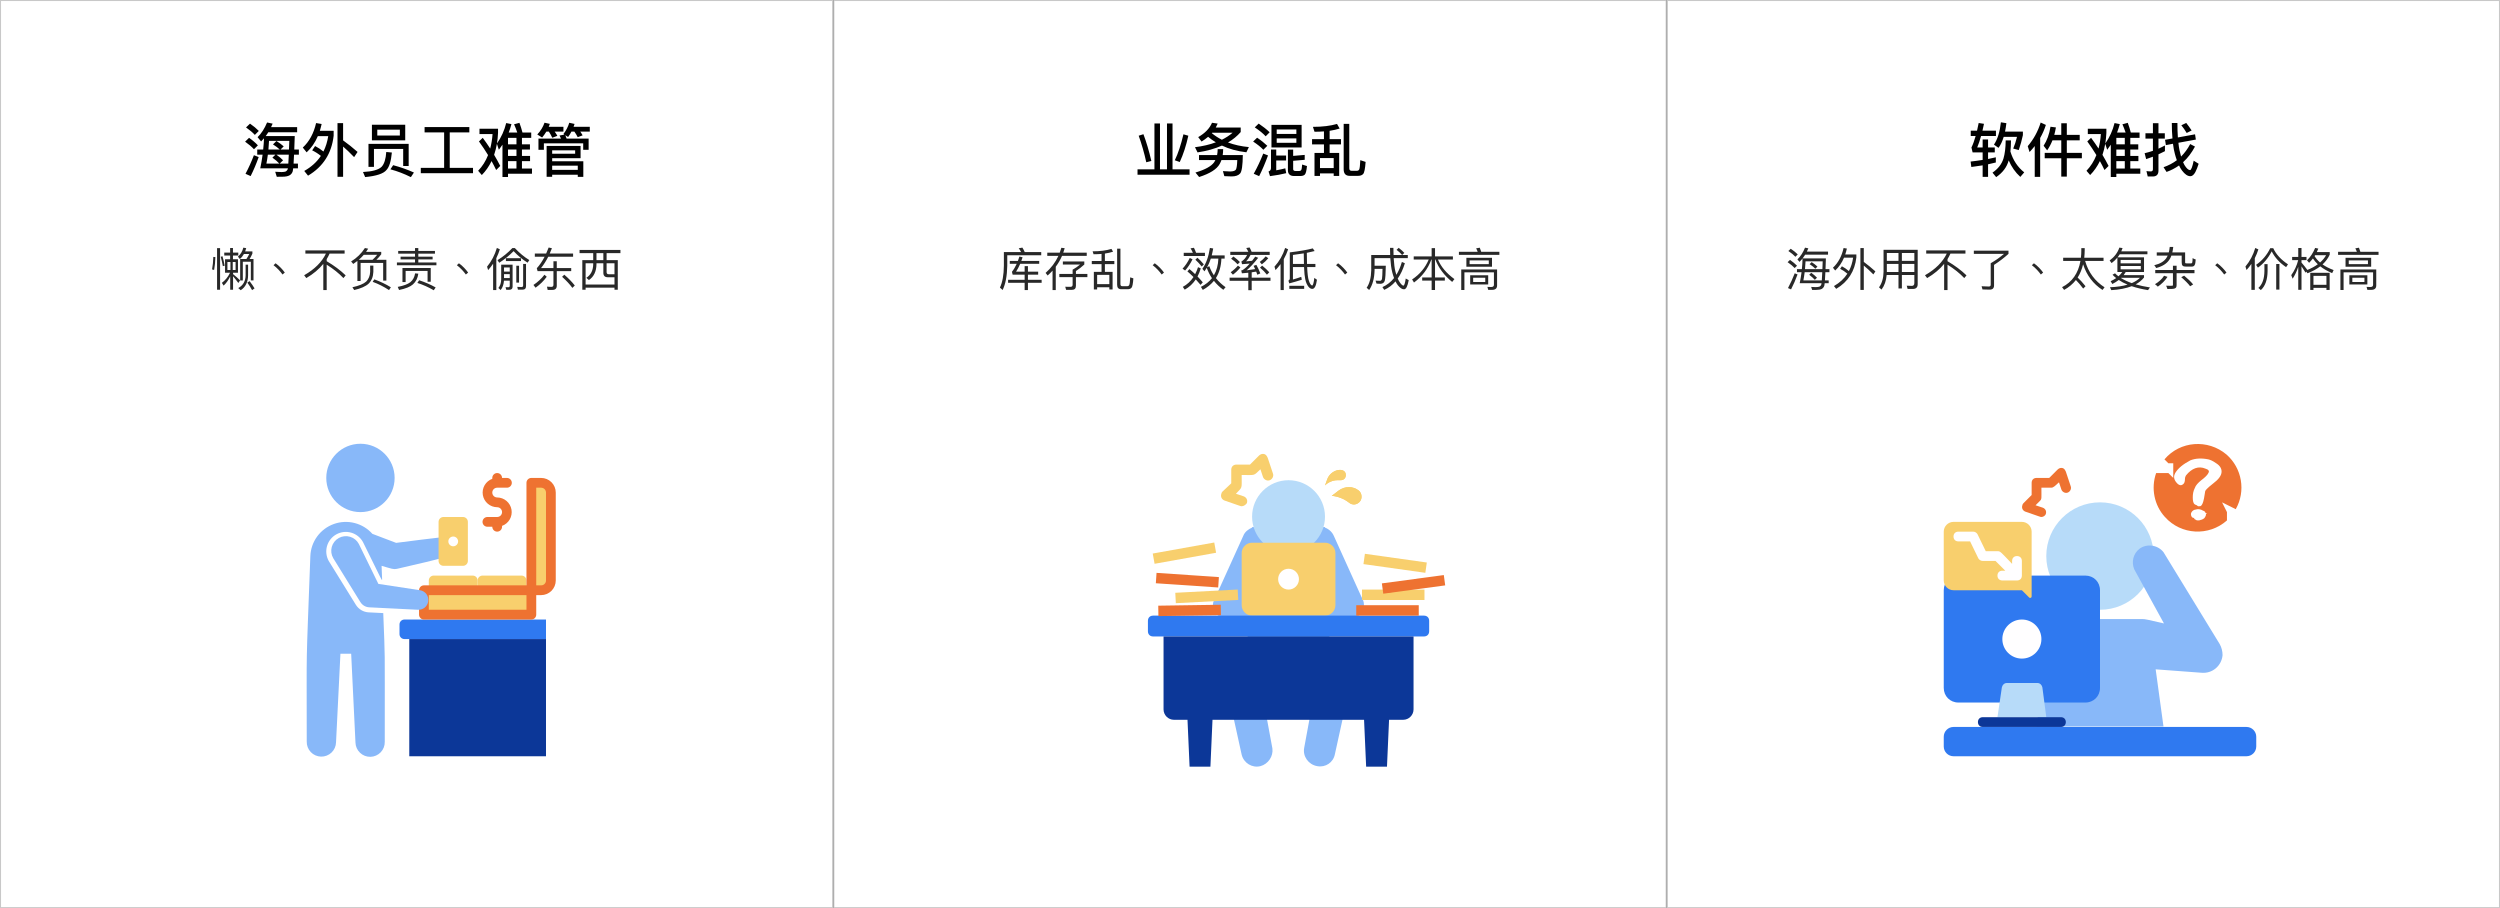 <svg width="1200" height="436" viewBox="0 0 1200 436" fill="none" xmlns="http://www.w3.org/2000/svg">
<rect x="0" y="0" width="1200" height="436" fill="#333333" stroke="none"/>
<rect x="0.25" y="0.25" width="399.5" height="435.5" fill="white" stroke="#C8C8C8" stroke-width="0.5"/>
<rect x="400.25" y="0.25" width="399.5" height="435.5" fill="white" stroke="#C8C8C8" stroke-width="0.5"/>
<rect x="800.25" y="0.25" width="399.5" height="435.5" fill="white" stroke="#C8C8C8" stroke-width="0.5"/>
<path d="M128.764 63.492C128.372 64.164 127.952 64.752 127.532 65.312H141.476C141.392 67.748 141.308 69.904 141.252 71.78H143.464V74.244H141.14C141.056 75.952 140.972 77.38 140.916 78.528H143.016V80.796H140.72C140.664 81.496 140.58 81.944 140.524 82.168C140.244 83.092 139.712 83.764 138.928 84.184C138.144 84.604 137.024 84.828 135.512 84.828C134.728 84.828 133.86 84.856 132.852 84.856L132.096 82.448C133.216 82.532 134.252 82.588 135.148 82.588C135.82 82.588 136.436 82.504 136.94 82.392C137.444 82.196 137.836 81.804 138.088 81.244C138.116 81.16 138.144 81.02 138.2 80.796H124.928C125.376 78.584 125.768 76.4 126.048 74.244H123.472V71.78H126.328C126.524 69.932 126.664 68.14 126.72 66.376C126.216 66.936 125.768 67.44 125.32 67.888L123.64 65.844C125.432 64.136 126.944 61.784 128.204 58.788L130.864 59.348C130.612 59.936 130.36 60.496 130.108 61.028H142.624V63.492H128.764ZM128.568 74.244C128.372 75.784 128.148 77.212 127.868 78.528H134.084C133.244 77.604 132.152 76.652 130.752 75.672L132.208 74.244H128.568ZM134.252 78.528H138.396C138.452 77.408 138.536 75.98 138.62 74.244H132.684C133.944 75.14 135.008 76.036 135.876 76.932L134.252 78.528ZM138.704 71.78L138.872 67.608H129.128C129.044 69.064 128.96 70.464 128.848 71.78H134.308C133.468 70.996 132.376 70.156 131.032 69.316L132.684 67.692C134.056 68.532 135.232 69.4 136.184 70.268L134.644 71.78H138.704ZM120 59.348C121.68 60.496 123.08 61.672 124.228 62.848L122.324 64.752C121.316 63.632 119.916 62.456 118.096 61.168L120 59.348ZM119.552 66.152C121.232 67.328 122.632 68.532 123.78 69.764L121.904 71.64C120.896 70.52 119.496 69.316 117.648 68L119.552 66.152ZM121.876 74.496L124.172 75.392C123.024 78.64 121.736 81.664 120.308 84.52L117.844 83.428C119.384 80.516 120.728 77.548 121.876 74.496ZM162 59.096H164.688V67.384C166.956 69.008 169.28 70.856 171.632 72.928L169.98 75.42C167.908 73.264 166.144 71.584 164.688 70.352V84.856H162V59.096ZM151.248 70.1C152.704 70.856 154.02 71.724 155.252 72.732C156.372 70.492 157.128 68.028 157.548 65.34H152.564C151.22 68.476 149.428 71.052 147.188 73.124L145.34 70.828C148.476 67.916 150.604 63.996 151.724 59.068L154.384 59.516C154.132 60.636 153.852 61.728 153.516 62.792H160.152V65.144C159.2 73.6 155.112 80.012 147.86 84.324L146.04 82.056C149.428 80.152 152.088 77.744 154.02 74.832C152.648 73.712 151.248 72.844 149.848 72.172L151.248 70.1ZM196.16 69.064V79.676H193.528V71.5H179.5V80.096H176.868V69.064H196.16ZM178.52 59.88H194.508V67.356H178.52V59.88ZM191.932 65.06V62.232H181.096V65.06H191.932ZM185.408 72.956L188.096 73.208C187.704 77.408 186.836 80.208 185.492 81.608C184.092 83.344 180.676 84.492 175.272 84.996L174.236 82.56C178.744 82.336 181.74 81.496 183.196 80.04C184.456 78.668 185.184 76.316 185.408 72.956ZM188.712 79.284C192.352 80.264 195.656 81.44 198.68 82.812L197.224 85.024C194.032 83.428 190.756 82.168 187.396 81.272L188.712 79.284ZM213.184 63.548H203.804V61H225.28V63.548H215.872V80.572H227.044V83.148H201.984V80.572H213.184V63.548ZM231.72 66.152C233.008 67.888 234.184 69.596 235.304 71.304C235.864 69.12 236.256 66.824 236.424 64.36H230.152V61.784H239.056V63.8C238.972 65.564 238.804 67.244 238.552 68.868C240.624 65.9 242.108 62.624 242.976 59.068L245.496 59.572C245.132 60.972 244.684 62.316 244.18 63.632H248.296C247.848 62.26 247.316 60.944 246.756 59.656L249.332 58.956C249.948 60.664 250.452 62.232 250.788 63.632H254.988V66.18H250.536V69.288H254.372V71.78H250.536V74.86H254.428V77.352H250.536V80.88H255.352V83.4H243.844V84.968H241.184V69.456C240.624 70.296 240.064 71.108 239.448 71.892L238.524 69.008C238.188 70.912 237.74 72.676 237.18 74.328C238.244 76.12 239.224 77.884 240.12 79.648L238.16 81.608C237.488 80.208 236.76 78.78 235.948 77.324C234.716 79.844 233.176 82.084 231.272 84.016L229.508 81.972C231.552 79.844 233.148 77.324 234.268 74.44C232.98 72.312 231.524 70.128 229.9 67.888L231.72 66.152ZM243.844 71.78V74.86H247.904V71.78H243.844ZM243.844 77.352V80.88H247.904V77.352H243.844ZM247.904 66.18H243.844V69.288H247.904V66.18ZM278.676 70.044V75.924H265.04V77.408H279.992V84.884H277.332V83.876H265.04V84.856H262.38V70.044H278.676ZM265.04 81.524H277.332V79.508H265.04V81.524ZM265.04 73.796H276.072V72.172H265.04V73.796ZM282.54 66.544V71.892H279.936V68.784H261.064V71.892H258.46V66.544H269.296C269.072 65.984 268.82 65.48 268.568 65.032L270.92 64.64L270.444 64.332C271.732 62.652 272.684 60.86 273.244 58.928L275.792 59.488C275.624 59.964 275.484 60.412 275.316 60.86H283.1V63.184H278.536C278.984 63.8 279.348 64.416 279.656 64.976L277.304 65.844C276.856 64.948 276.324 64.052 275.708 63.184H274.28C273.804 64.108 273.272 64.976 272.684 65.76L271.34 64.892C271.564 65.396 271.76 65.956 271.984 66.544H282.54ZM262.24 63.184C261.624 64.192 260.952 65.144 260.224 66.012L257.9 64.556C259.524 62.82 260.672 60.916 261.372 58.9L263.92 59.46C263.752 59.936 263.556 60.412 263.388 60.86H270.444V63.184H266.244C266.748 63.884 267.196 64.556 267.532 65.2L265.096 66.124C264.62 65.116 264.088 64.136 263.472 63.184H262.24Z" fill="black"/>
<path d="M554.132 59.264H556.792V81.272H560.152V59.264H562.812V81.272H570.988V83.876H546.012V81.272H554.132V59.264ZM568.048 64.472L570.4 65.144C569.336 69.96 567.964 74.16 566.284 77.772L563.904 76.932C565.472 73.684 566.872 69.512 568.048 64.472ZM548.84 64.416C550.268 68.168 551.528 72.452 552.648 77.268L550.212 77.884C549.26 73.488 548.028 69.232 546.572 65.144L548.84 64.416ZM581.768 58.928L584.484 59.32C584.204 59.992 583.896 60.636 583.56 61.224H595.544V63.38C593.864 65.312 591.82 66.992 589.44 68.392C592.436 69.512 595.768 70.268 599.464 70.604L598.26 73.096C593.92 72.592 590 71.528 586.528 69.876C583.168 71.388 579.248 72.48 574.824 73.152L573.592 70.66C577.344 70.184 580.704 69.4 583.616 68.308C582.272 67.524 581.04 66.628 579.892 65.676C578.94 66.488 577.904 67.244 576.756 67.944L575.132 65.816C578.408 63.94 580.62 61.644 581.768 58.928ZM586.5 67.076C588.432 66.124 590.14 65.004 591.652 63.716H581.824C581.74 63.8 581.684 63.856 581.656 63.912C583.112 65.116 584.736 66.18 586.5 67.076ZM584.484 71.584H587.116C587.116 72.592 587.032 73.544 586.892 74.44H596.552C596.496 79.34 596.076 82.28 595.292 83.232C594.508 84.184 593.108 84.688 591.148 84.688C590.196 84.688 589.02 84.632 587.676 84.548L587.004 82.14C588.46 82.196 589.636 82.252 590.532 82.308C591.96 82.28 592.856 81.972 593.22 81.412C593.584 80.824 593.808 79.284 593.892 76.82H586.304C586.052 77.492 585.772 78.136 585.436 78.724C584.036 81.244 580.76 83.316 575.58 84.968L573.816 82.812C578.38 81.468 581.376 79.844 582.776 77.912C583 77.548 583.224 77.184 583.392 76.82H575.524V74.44H584.204C584.372 73.544 584.484 72.592 584.484 71.584ZM604.168 59.32C606.24 60.72 608.004 62.092 609.432 63.492L607.528 65.424C606.296 64.08 604.56 62.652 602.292 61.14L604.168 59.32ZM603.412 66.096C605.344 67.384 606.968 68.7 608.312 69.988L606.408 71.892C605.26 70.66 603.636 69.344 601.508 67.944L603.412 66.096ZM606.352 73.712L608.648 74.608C607.36 78.136 605.96 81.44 604.392 84.548L601.788 83.4C603.552 80.236 605.064 77.016 606.352 73.712ZM610.3 59.936H624.776V70.772H610.3V59.936ZM622.256 68.56V66.432H612.82V68.56H622.256ZM612.82 64.276H622.256V62.148H612.82V64.276ZM612.596 77.016V81.748C614.248 81.44 615.704 81.132 616.936 80.796L617.384 83.12C615.2 83.68 612.596 84.156 609.6 84.548L608.9 82.308C609.684 82.028 610.076 81.468 610.076 80.656V71.78H612.596V74.664H617.328V77.016H612.596ZM624.076 84.492H621.22C619.204 84.492 618.196 83.54 618.196 81.692V71.808H620.716V74.832L626.26 74.356V76.708L620.716 77.184V81.188C620.716 81.776 621.108 82.084 621.948 82.084H623.628C624.048 82.084 624.356 81.944 624.552 81.664C624.776 81.384 624.944 80.488 625.028 78.976L627.352 79.704C627.128 82 626.764 83.4 626.26 83.848C625.812 84.268 625.084 84.492 624.076 84.492ZM629.788 66.768H635.5V63.072C634.072 63.184 632.56 63.24 630.964 63.24L630.208 60.888C634.772 60.888 638.636 60.412 641.772 59.488L643.032 61.7C641.632 62.148 640.008 62.512 638.216 62.792V66.768H643.676V69.316H638.216V73.404H642.808V84.464H640.176V83.232H633.596V84.464H630.964V73.404H635.5V69.316H629.788V66.768ZM633.596 80.684H640.176V75.868H633.596V80.684ZM651.88 84.408H647.876C645.916 84.408 644.964 83.344 644.964 81.272V59.46H647.652V80.712C647.652 81.552 647.988 81.972 648.688 81.972H651.376C651.852 81.972 652.216 81.748 652.44 81.3C652.664 80.824 652.832 79.34 652.944 76.876L655.492 77.716C655.268 80.964 654.876 82.896 654.316 83.512C653.784 84.1 652.972 84.408 651.88 84.408Z" fill="black"/>
<path d="M951.668 66.936H954.272V70.772H957.492V73.152H954.272V76.316C955.56 76.064 956.82 75.784 957.996 75.504V77.996C956.792 78.304 955.56 78.584 954.272 78.864V84.884H951.668V79.368C949.932 79.648 948.112 79.928 946.236 80.152L945.9 77.548C947.916 77.324 949.848 77.044 951.668 76.764V73.152H946.852L946.292 70.8C947.02 69.344 947.692 67.496 948.308 65.284H945.956V62.708H948.98C949.26 61.532 949.512 60.328 949.764 59.04L952.312 59.432C952.088 60.552 951.836 61.644 951.584 62.708H958.052V65.284H950.912C950.352 67.328 949.736 69.148 949.064 70.772H951.668V66.936ZM960.432 58.704L963.064 59.124C962.896 60.58 962.672 61.924 962.42 63.156H970.988V64.864C970.484 67.272 969.812 69.652 969 72.032L966.34 71.304C967.04 69.68 967.656 67.832 968.16 65.704H961.776C961.104 67.888 960.292 69.624 959.284 70.968L957.1 69.428C958.836 66.852 959.928 63.296 960.432 58.704ZM962.728 67.384H965.276C965.276 69.344 965.164 71.108 964.996 72.732C966.284 76.932 968.496 80.264 971.632 82.728L969.756 84.912C967.348 82.728 965.5 80.068 964.184 76.988C963.288 80.236 961.272 82.896 958.164 85.024L956.4 82.868C959.088 81.02 960.824 78.78 961.664 76.092C962.336 73.852 962.7 70.94 962.728 67.384ZM979.528 58.816L982.02 59.964C981.32 62.176 980.396 64.276 979.276 66.236V84.884H976.672V70.1C975.888 71.108 975.048 72.06 974.18 72.984L973.312 70.156C976.112 66.908 978.184 63.128 979.528 58.816ZM984.232 60.832L986.836 61.168C986.612 62.428 986.36 63.632 986.052 64.752H989.412V59.152H992.072V64.752H998.26V67.356H992.072V73.376H999.296V75.952H992.072V84.772H989.412V75.952H981.46V73.376H989.412V67.356H985.184C984.484 69.12 983.644 70.716 982.636 72.172L980.928 69.96C982.552 67.468 983.672 64.416 984.232 60.832ZM1003.72 66.152C1005.01 67.888 1006.18 69.596 1007.3 71.304C1007.86 69.12 1008.26 66.824 1008.42 64.36H1002.15V61.784H1011.06V63.8C1010.97 65.564 1010.8 67.244 1010.55 68.868C1012.62 65.9 1014.11 62.624 1014.98 59.068L1017.5 59.572C1017.13 60.972 1016.68 62.316 1016.18 63.632H1020.3C1019.85 62.26 1019.32 60.944 1018.76 59.656L1021.33 58.956C1021.95 60.664 1022.45 62.232 1022.79 63.632H1026.99V66.18H1022.54V69.288H1026.37V71.78H1022.54V74.86H1026.43V77.352H1022.54V80.88H1027.35V83.4H1015.84V84.968H1013.18V69.456C1012.62 70.296 1012.06 71.108 1011.45 71.892L1010.52 69.008C1010.19 70.912 1009.74 72.676 1009.18 74.328C1010.24 76.12 1011.22 77.884 1012.12 79.648L1010.16 81.608C1009.49 80.208 1008.76 78.78 1007.95 77.324C1006.72 79.844 1005.18 82.084 1003.27 84.016L1001.51 81.972C1003.55 79.844 1005.15 77.324 1006.27 74.44C1004.98 72.312 1003.52 70.128 1001.9 67.888L1003.72 66.152ZM1015.84 71.78V74.86H1019.9V71.78H1015.84ZM1015.84 77.352V80.88H1019.9V77.352H1015.84ZM1019.9 66.18H1015.84V69.288H1019.9V66.18ZM1053.62 64.472L1054.01 66.992L1045.64 68.532C1045.75 69.848 1045.94 71.052 1046.17 72.144C1046.39 73.208 1046.64 74.216 1046.92 75.14C1048.63 73.432 1050.09 71.444 1051.29 69.148L1053.59 70.352C1052.02 73.32 1050.12 75.84 1047.88 77.856C1048.1 78.36 1048.32 78.808 1048.55 79.228C1049.53 80.824 1050.42 81.636 1051.24 81.664C1051.8 81.552 1052.36 80.04 1052.97 77.128L1055.35 78.612C1054.85 80.208 1054.32 81.552 1053.76 82.616C1053.06 83.904 1052.27 84.576 1051.38 84.576C1050.03 84.576 1048.72 83.652 1047.37 81.86C1046.84 81.16 1046.36 80.348 1045.94 79.424C1044.12 80.712 1042.14 81.748 1039.95 82.532L1038.5 80.264C1040.9 79.424 1043.03 78.304 1044.88 76.904C1044.54 75.98 1044.24 75 1043.96 73.936C1043.56 72.536 1043.26 70.884 1043.03 69.008L1039.62 69.652L1039.22 67.104L1042.78 66.46C1042.58 64.22 1042.47 61.756 1042.47 59.04H1045.16C1045.16 61.588 1045.22 63.912 1045.38 65.984L1053.62 64.472ZM1039.17 69.82V72.564C1038.16 73.096 1037.12 73.6 1036.06 74.076V81.916C1036.06 83.764 1035.14 84.716 1033.32 84.716H1030.91L1030.29 82.112C1031.02 82.224 1031.72 82.28 1032.39 82.28C1033.06 82.28 1033.4 81.916 1033.4 81.244V75.224C1032.34 75.616 1031.24 76.008 1030.15 76.372L1029.42 73.544C1030.77 73.236 1032.08 72.844 1033.4 72.396V66.516H1029.82V63.968H1033.4V59.124H1036.06V63.968H1039.11V66.516H1036.06V71.36C1037.12 70.884 1038.16 70.38 1039.17 69.82ZM1049.39 59.012C1050.28 60.132 1051.15 61.336 1051.99 62.624L1049.61 63.828C1048.8 62.456 1047.93 61.224 1047.04 60.132L1049.39 59.012Z" fill="black"/>
<path d="M108.018 124.438H110.46V122.656H107.644V121.248H110.46V119.048H111.824V121.248H114.376V122.656H111.824V124.438H114.222V130.928H111.868V131.588C112.99 132.468 114.112 133.458 115.234 134.558L114.398 135.834C113.408 134.47 112.572 133.392 111.868 132.6V139.068H110.504V132.644C109.646 134.448 108.59 135.944 107.336 137.088L106.5 135.768C108.128 134.558 109.448 132.952 110.416 130.928H108.018V124.438ZM113.078 129.608V125.758H111.714V129.608H113.078ZM110.614 129.608V125.758H109.162V129.608H110.614ZM121.68 124.328V134.58H120.404V125.648H116.554V134.624H115.278V124.328H118.27C118.732 123.624 119.194 122.832 119.656 121.93H117.082C116.554 122.854 115.916 123.668 115.124 124.328L114.2 123.184C115.476 122.106 116.356 120.676 116.796 118.872L118.182 119.114C118.028 119.664 117.852 120.192 117.676 120.676H121.152V121.732C120.712 122.744 120.25 123.624 119.81 124.328H121.68ZM119.81 134.954C120.822 136.274 121.614 137.44 122.186 138.43L120.998 139.266C120.426 138.166 119.678 136.956 118.71 135.636L119.81 134.954ZM117.896 127.034H119.084V132.16C119.04 135.416 117.852 137.792 115.542 139.31L114.354 138.276C116.686 137 117.852 134.976 117.896 132.16V127.034ZM106.786 122.986C107.182 124.306 107.534 125.824 107.842 127.54L106.962 127.738C106.698 126.198 106.346 124.702 105.95 123.25L106.786 122.986ZM102.386 123.316L103.376 123.404C103.332 125.56 103.134 127.628 102.782 129.586L101.792 129.322C102.144 127.43 102.342 125.428 102.386 123.316ZM104.19 119.114H105.642V139.068H104.19V119.114ZM132.284 126.374C133.12 126.946 133.956 127.694 134.814 128.574C135.54 129.322 136.178 130.092 136.706 130.84L135.606 131.764C135.078 131.016 134.44 130.246 133.736 129.498C132.922 128.64 132.108 127.914 131.294 127.298L132.284 126.374ZM146.584 120.192H165.416V121.732H158.2C157.804 122.634 157.342 123.514 156.814 124.372V125.384C160.334 127.452 163.37 129.718 165.922 132.182L164.844 133.48C162.688 131.192 160.026 129.058 156.814 127.056V139.244H155.186V126.66C153.118 129.212 150.39 131.5 147.024 133.48L145.99 132.116C151.006 129.256 154.482 125.802 156.44 121.732H146.584V120.192ZM185.458 124.702V134.69H183.918V126.198H173.094V134.866H171.554V125.252C170.894 125.78 170.212 126.264 169.552 126.704L168.54 125.494C171.224 123.866 173.446 121.71 175.162 119.048L176.724 119.378C176.394 119.906 176.064 120.412 175.712 120.896H182.994V122.062C182.202 123.096 181.432 123.976 180.662 124.702H185.458ZM178.814 124.702C179.562 124.02 180.31 123.228 181.058 122.304H174.612C173.864 123.184 173.05 123.976 172.214 124.702H178.814ZM179.672 134.096C182.576 135.152 185.216 136.406 187.614 137.902L186.734 139.244C184.182 137.572 181.564 136.252 178.88 135.284L179.672 134.096ZM177.67 127.474H179.21V130.51C179.122 132.886 178.352 134.756 176.922 136.164C175.514 137.462 173.204 138.474 170.014 139.222L169.156 137.88C172.324 137.176 174.546 136.274 175.8 135.13C176.966 133.942 177.582 132.402 177.67 130.51V127.474ZM191.134 120.456H199.208V119.07H200.792V120.456H208.778V121.776H200.792V123.206H207.656V124.504H200.792V125.978H209.482V127.342H190.518V125.978H199.208V124.504H192.278V123.206H199.208V121.776H191.134V120.456ZM206.754 128.64V135.218H205.236V130.048H194.698V135.394H193.18V128.64H206.754ZM201.188 134.514C204.092 135.482 206.732 136.626 209.108 137.968L208.206 139.332C205.654 137.836 203.036 136.67 200.33 135.812L201.188 134.514ZM199.252 131.214L200.792 131.368C200.506 133.502 199.648 135.218 198.218 136.494C196.964 137.638 194.742 138.54 191.552 139.2L190.914 137.704C193.708 137.176 195.732 136.428 196.986 135.438C198.218 134.426 198.966 133.018 199.252 131.214ZM220.284 126.374C221.12 126.946 221.956 127.694 222.814 128.574C223.54 129.322 224.178 130.092 224.706 130.84L223.606 131.764C223.078 131.016 222.44 130.246 221.736 129.498C220.922 128.64 220.108 127.914 219.294 127.298L220.284 126.374ZM236.696 126.572C235.97 127.65 235.178 128.684 234.298 129.652L233.792 128.002C235.948 125.384 237.51 122.392 238.5 119.004L239.93 119.664C239.468 121.16 238.896 122.568 238.236 123.91V139.244H236.696V126.572ZM242.834 123.932H250.072V125.296H242.834V123.932ZM247.828 127.562H249.148V135.658H247.828V127.562ZM250.776 139.046H248.598L248.29 137.682C248.994 137.748 249.654 137.792 250.292 137.792C250.82 137.792 251.106 137.528 251.106 137V126.704H252.492V137.352C252.492 138.474 251.92 139.046 250.776 139.046ZM245.936 119.07H247.124C249.39 121.49 251.7 123.404 254.076 124.834L253.24 126.088C250.798 124.57 248.554 122.722 246.53 120.544C244.418 122.7 242.108 124.57 239.622 126.132L238.808 124.878C241.47 123.228 243.846 121.292 245.936 119.07ZM241.932 131.588V133.48H244.682V131.588H241.932ZM244.682 130.356V128.376H241.932V130.356H244.682ZM241.91 134.712C241.778 136.538 241.25 138.034 240.326 139.222L239.226 138.232C240.106 137.154 240.546 135.79 240.568 134.14V127.056H246.046V137.638C246.046 138.606 245.474 139.112 244.374 139.112H243.01L242.658 137.836C243.12 137.858 243.56 137.88 243.956 137.88C244.44 137.88 244.682 137.638 244.682 137.176V134.712H241.91ZM256.716 121.688H262.15C262.568 120.764 262.964 119.818 263.36 118.806L264.922 119.158C264.57 120.038 264.218 120.874 263.866 121.688H275.086V123.228H263.162C262.106 125.296 260.962 127.1 259.708 128.662H265.648V125.406H267.254V128.662H274.184V130.136H267.254V137.132C267.254 138.474 266.55 139.156 265.164 139.156H262.876L262.546 137.594C263.272 137.66 263.954 137.704 264.614 137.704C265.296 137.704 265.648 137.374 265.648 136.736V130.136H258.036L257.662 128.75C259.004 127.298 260.258 125.472 261.424 123.228H256.716V121.688ZM261.336 131.874L262.436 132.842C260.984 134.844 259.18 136.604 257.068 138.1L256.056 136.78C258.146 135.372 259.906 133.744 261.336 131.874ZM270.862 131.852C272.864 133.568 274.536 135.306 275.9 137.044L274.734 138.188C273.546 136.516 271.896 134.756 269.806 132.864L270.862 131.852ZM278.188 119.972H297.812V121.512H291.168V124.878H296.536V139.068H294.952V138.078H281.092V139.068H279.508V124.878H284.744V121.512H278.188V119.972ZM281.092 136.582H294.952V133.084H291.762C290.31 133.084 289.606 132.358 289.606 130.928V126.374H286.306V126.814C286.262 130.29 285.052 132.82 282.676 134.426L281.444 133.348C283.6 131.984 284.7 129.806 284.744 126.814V126.374H281.092V136.582ZM286.306 121.512V124.878H289.606V121.512H286.306ZM291.168 126.374V130.598C291.168 131.28 291.498 131.632 292.18 131.632H294.952V126.374H291.168Z" fill="#282828"/>
<path d="M490.748 118.85C491.144 119.488 491.518 120.192 491.87 120.984H499.79V122.524H483.488V127.54C483.4 132.402 482.674 136.296 481.266 139.2L479.968 138.034C481.178 135.526 481.816 132.028 481.86 127.54V120.984H490.132C489.78 120.302 489.384 119.686 488.988 119.158L490.748 118.85ZM489.318 123.14L490.836 123.492C490.638 124.108 490.44 124.68 490.242 125.252H498.822V126.638H489.692C489.076 128.046 488.416 129.3 487.712 130.4H491.826V127.738H493.41V130.4H498.316V131.83H493.41V134.294H499.988V135.746H493.41V139.222H491.826V135.746H483.884V134.294H491.826V131.83H486.062L485.732 130.466C486.568 129.432 487.338 128.156 488.02 126.638H484.698V125.252H488.592C488.834 124.57 489.076 123.866 489.318 123.14ZM502.694 121.27H508.678C508.964 120.5 509.228 119.73 509.448 118.938L511.054 119.136C510.834 119.862 510.614 120.566 510.372 121.27H521.636V122.81H509.778C508.964 124.702 507.952 126.44 506.764 128.024V139.222H505.224V129.916C504.476 130.73 503.706 131.5 502.87 132.248L501.88 130.994C504.564 128.64 506.61 125.912 508.04 122.81H502.694V121.27ZM508.48 131.5H514.86V129.454C516.114 128.75 517.302 127.936 518.446 126.968H510.174V125.494H520.47V126.968C519.282 128.068 517.94 129.124 516.444 130.114V131.5H521.944V133.018H516.444V137.176C516.444 138.474 515.784 139.134 514.486 139.134H511.736L511.318 137.638C512.11 137.66 512.946 137.682 513.848 137.682C514.508 137.682 514.86 137.33 514.86 136.67V133.018H508.48V131.5ZM524.056 125.274H528.742V121.886C527.554 121.974 526.278 122.04 524.914 122.04L524.452 120.632C528.082 120.632 531.096 120.236 533.494 119.466L534.264 120.808C533.12 121.204 531.822 121.49 530.348 121.71V125.274H534.88V126.792H530.348V130.488H534.044V138.958H532.482V137.902H526.63V138.958H525.046V130.488H528.742V126.792H524.056V125.274ZM526.63 136.384H532.482V131.94H526.63V136.384ZM541.304 138.826H538.224C536.882 138.826 536.222 138.122 536.222 136.714V119.356H537.806V136.384C537.806 137.044 538.092 137.374 538.708 137.374H541.018C541.48 137.374 541.81 137.198 542.008 136.846C542.25 136.428 542.404 135.196 542.492 133.128L544.01 133.612C543.856 136.098 543.57 137.594 543.13 138.122C542.734 138.584 542.14 138.826 541.304 138.826ZM554.284 126.374C555.12 126.946 555.956 127.694 556.814 128.574C557.54 129.322 558.178 130.092 558.706 130.84L557.606 131.764C557.078 131.016 556.44 130.246 555.736 129.498C554.922 128.64 554.108 127.914 553.294 127.298L554.284 126.374ZM571.092 123.822L572.412 124.46C571.4 126.528 570.212 128.332 568.848 129.85L567.616 128.97C568.958 127.54 570.124 125.824 571.092 123.822ZM576.834 127.936C575.822 126.66 574.788 125.582 573.776 124.658L574.744 123.712C575.624 124.416 576.658 125.494 577.846 126.902L576.834 127.936ZM570.938 129.168C571.906 129.96 572.808 130.752 573.666 131.588C574.216 130.554 574.678 129.432 575.052 128.244L576.372 128.816C575.954 130.246 575.426 131.544 574.81 132.71C575.69 133.634 576.548 134.558 577.34 135.526L576.262 136.736C575.492 135.812 574.722 134.932 573.974 134.118C572.588 136.186 570.828 137.836 568.672 139.046L567.748 137.704C569.838 136.56 571.554 134.976 572.874 132.974C571.906 132.006 570.938 131.104 569.948 130.268L570.938 129.168ZM573.094 118.938C573.446 119.642 573.798 120.456 574.128 121.358H578.374V122.876H568.188V121.358H572.588C572.258 120.566 571.884 119.862 571.466 119.202L573.094 118.938ZM581.19 124.13C580.684 125.714 580.09 127.1 579.386 128.332L580.464 127.76C581.036 129.344 581.762 130.796 582.664 132.138C583.984 129.894 584.71 127.21 584.82 124.13H581.19ZM581.74 133.524C580.684 131.984 579.87 130.334 579.254 128.552C578.902 129.168 578.528 129.718 578.132 130.246L577.142 129.014C578.924 126.55 580.134 123.206 580.75 119.004L582.334 119.268C582.136 120.434 581.894 121.534 581.63 122.59H587.834V124.13H586.272C586.14 127.782 585.26 130.906 583.632 133.48C584.908 135.108 586.47 136.582 588.274 137.858L587.196 139.112C585.436 137.836 583.918 136.384 582.686 134.8C581.278 136.516 579.496 137.968 577.34 139.156L576.438 137.704C578.638 136.604 580.42 135.218 581.74 133.524ZM590.54 120.874H599.208C598.9 120.214 598.57 119.598 598.196 119.048L599.802 118.784C600.154 119.4 600.484 120.082 600.792 120.874H609.46V122.37H600.264C599.626 123.624 598.9 124.658 598.108 125.45L600.99 125.186C601.496 124.548 602.002 123.888 602.53 123.184L603.938 123.756C601.826 126.44 599.956 128.442 598.372 129.762C599.78 129.586 601.144 129.388 602.464 129.168C602.2 128.596 601.958 128.068 601.716 127.584L603.058 127.144C603.784 128.42 604.422 129.784 604.95 131.236L603.52 131.874C603.344 131.346 603.146 130.84 602.97 130.378C602.266 130.51 601.54 130.62 600.814 130.708V133.282H609.834V134.8H600.814V139.288H599.186V134.8H590.21V133.282H599.186V130.906C598.174 131.016 597.162 131.104 596.106 131.192L595.798 129.806L596.37 129.674C597.338 129.124 598.504 128.068 599.868 126.528C598.68 126.616 597.448 126.726 596.172 126.814L595.864 125.538C597.008 124.856 597.932 123.8 598.636 122.37H590.54V120.874ZM594.214 127.496L595.402 128.376C594.258 129.784 593.048 130.928 591.794 131.852L590.738 130.664C592.014 129.762 593.18 128.706 594.214 127.496ZM592.036 123.118C593.268 123.998 594.324 124.9 595.16 125.78L594.06 126.88C593.312 126.022 592.256 125.12 590.936 124.174L592.036 123.118ZM605.83 127.496C607.194 128.574 608.338 129.652 609.262 130.708L608.118 131.852C607.326 130.796 606.226 129.652 604.818 128.464L605.83 127.496ZM607.546 123.052L608.778 123.954C607.788 125.12 606.754 126.088 605.676 126.88L604.686 125.736C605.742 124.966 606.688 124.064 607.546 123.052ZM616.874 119.004L618.304 119.664C617.754 121.336 617.05 122.898 616.214 124.394V139.244H614.674V126.77C613.926 127.782 613.134 128.728 612.254 129.652L611.748 128.002C614.102 125.384 615.818 122.392 616.874 119.004ZM620.614 128.2V134.162C621.978 133.766 623.32 133.348 624.596 132.886L624.86 134.272C623.144 134.844 621.142 135.416 618.854 136.032L618.436 134.69C618.876 134.492 619.096 134.118 619.096 133.59V121.138C623.848 120.566 627.522 119.928 630.14 119.224L631.02 120.5C629.964 120.786 628.71 121.072 627.28 121.358C627.28 123.338 627.324 125.12 627.368 126.682H631.394V128.2H627.434C627.566 131.302 627.83 133.436 628.204 134.58C628.688 136.12 629.216 136.956 629.832 137.044C630.25 137 630.602 135.768 630.866 133.392L632.142 134.272C631.746 137.198 630.998 138.672 629.898 138.672C629.238 138.672 628.622 138.32 628.072 137.638C627.346 136.714 626.818 135.504 626.51 133.964C626.246 132.798 626.048 130.884 625.938 128.2H620.614ZM625.894 126.682C625.85 125.164 625.806 123.47 625.806 121.622C624.244 121.886 622.506 122.128 620.614 122.37V126.682H625.894ZM618.876 137.176H626.004V138.65H618.876V137.176ZM642.284 126.374C643.12 126.946 643.956 127.694 644.814 128.574C645.54 129.322 646.178 130.092 646.706 130.84L645.606 131.764C645.078 131.016 644.44 130.246 643.736 129.498C642.922 128.64 642.108 127.914 641.294 127.298L642.284 126.374ZM671.368 118.96C672.424 119.752 673.326 120.566 674.074 121.38L673.062 122.392H675.746V123.91H668.97C669.124 126.638 669.41 128.794 669.806 130.378C669.938 130.928 670.092 131.434 670.246 131.918C671.346 130.158 672.226 128.09 672.908 125.736L674.338 126.352C673.458 129.256 672.314 131.72 670.906 133.7C671.214 134.404 671.544 135.02 671.896 135.526C672.622 136.582 673.216 137.11 673.656 137.11C674.052 137.088 674.426 135.944 674.756 133.678L676.186 134.47C675.658 137.396 674.91 138.87 673.92 138.87C672.996 138.87 672.006 138.21 670.95 136.89C670.554 136.362 670.18 135.746 669.85 135.064C668.31 136.868 666.506 138.21 664.438 139.134L663.558 137.814C665.758 136.824 667.628 135.372 669.146 133.458C668.838 132.644 668.552 131.764 668.31 130.818C667.826 128.97 667.518 126.66 667.342 123.91H659.796V127.562H665.186C665.142 131.28 664.966 133.678 664.68 134.756C664.394 135.702 663.712 136.186 662.612 136.23C662.084 136.23 661.446 136.186 660.742 136.142L660.258 134.712C661.116 134.756 661.842 134.778 662.436 134.778C662.92 134.756 663.228 134.426 663.36 133.81C663.492 133.062 663.558 131.478 663.602 129.058H659.796V129.718C659.708 133.656 658.828 136.824 657.2 139.2L655.99 138.122C657.398 136.098 658.124 133.304 658.19 129.718V122.392H667.276C667.232 121.292 667.21 120.17 667.21 118.982H668.838C668.838 120.214 668.86 121.336 668.904 122.392H673.018C672.358 121.6 671.478 120.786 670.356 119.928L671.368 118.96ZM678.584 123.074H687.186V119.092H688.814V123.074H697.394V124.592H690.222C691.696 128.09 694.336 131.214 698.12 133.964L697.042 135.328C693.17 132.16 690.486 128.574 688.99 124.592H688.814V133.172H693.522V134.69H688.814V139.2H687.186V134.69H682.654V133.172H687.186V124.592H687.032C685.404 129.058 682.632 132.732 678.716 135.614L677.814 134.14C681.51 131.676 684.15 128.486 685.778 124.592H678.584V123.074ZM710.286 118.894C710.528 119.488 710.77 120.148 710.99 120.874H719.702V122.326H700.276V120.874H709.296C709.076 120.258 708.812 119.708 708.548 119.202L710.286 118.894ZM716.182 139.134H714.334L713.96 137.704L715.72 137.77C716.622 137.77 717.084 137.418 717.084 136.714V130.73H702.916V139.2H701.398V129.344H718.602V137.044C718.602 138.43 717.788 139.134 716.182 139.134ZM703.862 123.756H716.16V128.024H703.862V123.756ZM714.62 126.792V124.988H705.402V126.792H714.62ZM705.688 132.138H714.334V136.538H705.688V132.138ZM712.926 135.35V133.326H707.118V135.35H712.926Z" fill="#282828"/>
<path d="M866.482 122.238C866.086 122.876 865.69 123.47 865.25 124.042H876.426C876.36 125.978 876.294 127.694 876.25 129.19H878.12V130.664H876.184C876.096 132.27 876.03 133.568 875.964 134.58H877.768V135.944H875.854C875.788 136.56 875.722 136.934 875.678 137.11C875.458 137.814 875.04 138.342 874.424 138.694C873.808 139.002 872.928 139.156 871.74 139.156C871.19 139.156 870.552 139.178 869.826 139.178L869.364 137.726C870.156 137.77 870.882 137.814 871.542 137.814C872.136 137.814 872.664 137.748 873.148 137.638C873.632 137.484 873.984 137.154 874.204 136.648C874.248 136.538 874.292 136.296 874.336 135.944H863.864C864.216 134.184 864.524 132.424 864.744 130.664H862.544V129.19H864.898C865.074 127.496 865.184 125.78 865.228 124.064C864.766 124.658 864.282 125.208 863.776 125.714L862.764 124.504C864.26 123.074 865.47 121.204 866.416 118.872L868 119.202C867.78 119.752 867.538 120.28 867.296 120.764H877.46V122.238H866.482ZM866.24 130.664C866.064 132.072 865.866 133.392 865.624 134.58H874.468C874.534 133.59 874.6 132.292 874.688 130.664H866.24ZM874.754 129.19C874.798 128.046 874.842 126.792 874.886 125.45H866.658C866.592 126.77 866.504 128.024 866.394 129.19H874.754ZM869.606 125.824C870.706 126.528 871.63 127.254 872.378 127.98L871.366 128.992C870.706 128.288 869.782 127.562 868.616 126.792L869.606 125.824ZM869.408 130.928C870.508 131.72 871.41 132.512 872.158 133.304L871.124 134.316C870.464 133.568 869.562 132.754 868.418 131.896L869.408 130.928ZM859.552 119.4C860.872 120.28 861.994 121.182 862.918 122.106L861.796 123.25C860.982 122.37 859.86 121.446 858.408 120.478L859.552 119.4ZM859.2 124.746C860.52 125.67 861.642 126.616 862.566 127.54L861.444 128.662C860.63 127.782 859.508 126.858 858.056 125.846L859.2 124.746ZM861.466 131.192L862.83 131.72C861.906 134.272 860.85 136.67 859.706 138.914L858.232 138.276C859.464 135.966 860.542 133.612 861.466 131.192ZM892.992 119.07H894.62V125.714C896.446 127.056 898.294 128.574 900.186 130.268L899.218 131.72C897.414 129.916 895.896 128.486 894.62 127.474V139.178H892.992V119.07ZM884.104 127.804C885.336 128.464 886.458 129.234 887.47 130.114C888.482 128.178 889.164 126.022 889.494 123.668H885.138C884.082 126.176 882.652 128.222 880.892 129.85L879.814 128.508C882.322 126.176 884.038 123.008 884.918 119.048L886.502 119.312C886.282 120.302 886.018 121.248 885.71 122.15H891.056V123.536C890.308 130.202 887.096 135.24 881.376 138.65L880.298 137.308C883.048 135.724 885.204 133.744 886.744 131.368C885.6 130.4 884.434 129.608 883.268 129.036L884.104 127.804ZM905.686 126.704V130.554H911.274V126.704H905.686ZM905.598 132.006C905.356 134.822 904.542 137.154 903.134 139.002L901.924 137.924C903.332 135.966 904.058 133.48 904.102 130.466V119.906H920.492V136.384C920.492 137.924 919.722 138.694 918.182 138.694H915.652L915.234 137.132C916.114 137.176 916.928 137.22 917.676 137.22C918.468 137.22 918.886 136.758 918.886 135.834V132.006H912.902V138.452H911.274V132.006H905.598ZM918.886 130.554V126.704H912.902V130.554H918.886ZM918.886 125.23V121.446H912.902V125.23H918.886ZM911.274 121.446H905.686V125.23H911.274V121.446ZM924.584 120.192H943.416V121.732H936.2C935.804 122.634 935.342 123.514 934.814 124.372V125.384C938.334 127.452 941.37 129.718 943.922 132.182L942.844 133.48C940.688 131.192 938.026 129.058 934.814 127.056V139.244H933.186V126.66C931.118 129.212 928.39 131.5 925.024 133.48L923.99 132.116C929.006 129.256 932.482 125.802 934.44 121.732H924.584V120.192ZM955.538 126.352C957.782 125.076 959.894 123.58 961.918 121.864H947.442V120.324H964.074V121.864C962.028 123.712 959.718 125.472 957.144 127.144V136.978C957.144 138.342 956.44 139.024 955.076 139.024C953.756 139.024 952.59 138.98 951.6 138.936L951.16 137.396C952.238 137.484 953.404 137.528 954.636 137.528C955.23 137.528 955.538 137.242 955.538 136.692V126.352ZM976.284 126.374C977.12 126.946 977.956 127.694 978.814 128.574C979.54 129.322 980.178 130.092 980.706 130.84L979.606 131.764C979.078 131.016 978.44 130.246 977.736 129.498C976.922 128.64 976.108 127.914 975.294 127.298L976.284 126.374ZM990.32 123.712H998.834C998.966 122.59 999.032 121.424 999.032 120.214V119.114H1000.66V119.862C1000.66 121.226 1000.57 122.502 1000.44 123.712H1009.7V125.252H1000.86C1002.44 130.752 1005.57 134.954 1010.19 137.902L1009.2 139.178C1004.71 136.274 1001.61 132.16 999.89 126.858C999.318 129.256 998.46 131.368 997.272 133.216C998.372 134.228 999.648 135.636 1001.06 137.396L999.934 138.518C998.768 136.956 997.602 135.592 996.436 134.404C994.918 136.34 993.026 137.924 990.782 139.156L989.792 137.836C994.632 135.372 997.58 131.192 998.614 125.252H990.32V123.712ZM1017.49 122.04C1017.16 122.568 1016.81 123.074 1016.46 123.514H1029.13V130.554H1020.35C1020.04 131.082 1019.71 131.588 1019.36 132.072H1029.13V133.194C1028.07 134.514 1026.75 135.614 1025.12 136.494C1027.17 137.088 1029.46 137.572 1031.97 137.968L1031.06 139.266C1028.12 138.782 1025.5 138.166 1023.21 137.374C1020.55 138.408 1017.29 139.046 1013.42 139.266L1012.78 137.88C1016.08 137.748 1018.9 137.33 1021.23 136.626C1019.62 135.966 1018.22 135.218 1017.01 134.382C1016.08 135.086 1015.07 135.746 1013.93 136.318L1013.11 134.976C1014.1 134.514 1014.98 134.008 1015.77 133.48C1015.11 132.974 1014.54 132.446 1014.01 131.874L1015.2 131.192C1015.71 131.698 1016.26 132.182 1016.85 132.622C1017.6 131.962 1018.22 131.28 1018.7 130.554H1016.35V123.646C1015.55 124.614 1014.63 125.494 1013.57 126.286L1012.63 125.032C1014.92 123.338 1016.48 121.27 1017.29 118.85L1018.83 119.07C1018.66 119.62 1018.44 120.148 1018.22 120.654H1030.76V122.04H1017.49ZM1023.25 135.9C1024.86 135.196 1026.16 134.36 1027.17 133.348H1018.19L1018.08 133.458C1019.56 134.382 1021.27 135.196 1023.25 135.9ZM1027.59 129.278V127.672H1017.89V129.278H1027.59ZM1017.89 126.396H1027.59V124.768H1017.89V126.396ZM1035.24 121.138H1048.14V122.7H1035.24V121.138ZM1047.21 121.138H1048.86V125.802C1048.86 126.33 1048.97 126.418 1049.61 126.418C1049.9 126.418 1051.33 126.418 1051.7 126.418C1052.29 126.418 1052.4 126.132 1052.45 123.888C1052.8 124.152 1053.5 124.416 1053.94 124.548C1053.79 127.298 1053.33 127.98 1051.88 127.98C1051.5 127.98 1049.74 127.98 1049.39 127.98C1047.7 127.98 1047.21 127.518 1047.21 125.824V121.138ZM1041.47 118.52H1043.16C1042.61 123.36 1041.29 126.946 1034.96 128.662C1034.78 128.266 1034.36 127.628 1034.03 127.32C1039.97 125.846 1041.01 122.7 1041.47 118.52ZM1038.76 132.358L1040.41 132.886C1039.29 134.69 1037.4 136.472 1035.75 137.594C1035.44 137.264 1034.78 136.67 1034.39 136.406C1036.08 135.438 1037.8 133.942 1038.76 132.358ZM1046.99 133.062L1048.38 132.314C1049.9 133.568 1051.79 135.328 1052.71 136.538L1051.26 137.396C1050.4 136.186 1048.55 134.36 1046.99 133.062ZM1043.01 127.562H1044.77V136.78C1044.77 137.748 1044.55 138.21 1043.85 138.474C1043.14 138.716 1042.04 138.716 1040.33 138.716C1040.24 138.276 1039.97 137.594 1039.73 137.132C1041.01 137.198 1042.22 137.176 1042.57 137.154C1042.9 137.154 1043.01 137.066 1043.01 136.758V127.562ZM1034.52 129.586H1053.35V131.148H1034.52V129.586ZM1064.28 126.374C1065.12 126.946 1065.96 127.694 1066.81 128.574C1067.54 129.322 1068.18 130.092 1068.71 130.84L1067.61 131.764C1067.08 131.016 1066.44 130.246 1065.74 129.498C1064.92 128.64 1064.11 127.914 1063.29 127.298L1064.28 126.374ZM1080.67 126.66C1079.97 127.694 1079.18 128.684 1078.34 129.608L1077.81 127.936C1079.97 125.34 1081.55 122.37 1082.52 119.026L1084.02 119.708C1083.56 121.182 1082.98 122.59 1082.3 123.932V139.134H1080.67V126.66ZM1092.58 126.726H1094.12V139.002H1092.58V126.726ZM1086.92 126.792H1088.44V130.114C1088.4 134.272 1087.32 137.308 1085.21 139.244L1084.02 138.21C1085.91 136.538 1086.88 133.832 1086.92 130.114V126.792ZM1089.72 119.136H1091.15C1092.51 122.084 1094.89 124.658 1098.23 126.88L1097.33 128.222C1094.25 126.176 1091.94 123.646 1090.42 120.654C1088.66 124.02 1086.46 126.616 1083.8 128.464L1082.92 127.122C1085.87 125.076 1088.13 122.414 1089.72 119.136ZM1104.72 127.826V139.112H1103.16V128.068C1102.48 130.158 1101.57 132.072 1100.47 133.788L1099.79 132.072C1101.33 129.96 1102.45 127.562 1103.14 124.856H1100.23V123.338H1103.16V119.048H1104.72V123.338H1107.12V124.856H1104.72V126.044C1105.64 127.1 1106.59 128.266 1107.54 129.564L1107.51 129.586C1109.45 128.794 1111.14 127.892 1112.55 126.858C1111.61 125.956 1110.81 125.032 1110.2 124.064C1109.63 124.812 1109.01 125.516 1108.37 126.154L1107.36 124.944C1108.97 123.426 1110.26 121.446 1111.28 119.004L1112.79 119.334C1112.57 119.906 1112.33 120.456 1112.07 120.984H1118.27V122.216C1117.48 123.976 1116.31 125.538 1114.82 126.924C1116.29 127.958 1118.07 128.86 1120.14 129.63L1119.44 131.104C1117.15 130.136 1115.26 129.058 1113.72 127.848C1112.05 129.146 1110 130.246 1107.6 131.17L1107.01 130.378L1106.68 130.884C1105.91 129.608 1105.25 128.596 1104.72 127.826ZM1118.23 130.95V139.156H1116.69V138.188H1110.46V139.156H1108.92V130.95H1118.23ZM1110.46 136.714H1116.69V132.424H1110.46V136.714ZM1113.63 126C1114.84 124.944 1115.81 123.778 1116.53 122.502H1111.23C1111.14 122.634 1111.08 122.788 1110.99 122.92C1111.67 124.042 1112.55 125.076 1113.63 126ZM1132.29 118.894C1132.53 119.488 1132.77 120.148 1132.99 120.874H1141.7V122.326H1122.28V120.874H1131.3C1131.08 120.258 1130.81 119.708 1130.55 119.202L1132.29 118.894ZM1138.18 139.134H1136.33L1135.96 137.704L1137.72 137.77C1138.62 137.77 1139.08 137.418 1139.08 136.714V130.73H1124.92V139.2H1123.4V129.344H1140.6V137.044C1140.6 138.43 1139.79 139.134 1138.18 139.134ZM1125.86 123.756H1138.16V128.024H1125.86V123.756ZM1136.62 126.792V124.988H1127.4V126.792H1136.62ZM1127.69 132.138H1136.33V136.538H1127.69V132.138ZM1134.93 135.35V133.326H1129.12V135.35H1134.93Z" fill="#282828"/>
<g clip-path="url(#clip0_555_855)">
<path d="M1008 292.688C1022.24 292.688 1033.78 281.145 1033.78 266.906C1033.78 252.668 1022.24 241.125 1008 241.125C993.761 241.125 982.219 252.668 982.219 266.906C982.219 281.145 993.761 292.688 1008 292.688Z" fill="#B7DBF9"/>
<path d="M1065.42 309.094L1038.47 265.031C1035.66 261.516 1030.5 260.812 1026.98 263.391C1023.94 265.734 1023 269.719 1024.41 273.234L1038.7 299.25C1030.5 297.375 1029.8 297.141 1028.16 297.141H984.562L977.531 348.703H1038.47L1034.72 321.281L1056.75 322.922C1061.91 323.391 1066.36 319.641 1066.83 314.484C1066.83 312.609 1066.36 310.734 1065.42 309.094Z" fill="#88B8F9"/>
<path d="M979.875 248.156C979.407 248.156 979.641 248.156 972.141 245.578C970.969 245.109 970.266 243.938 970.735 242.531C970.735 242.297 970.969 241.828 971.203 241.594L975.188 237.609V231.75C975.188 230.344 976.125 229.406 977.532 229.406H983.625L987.61 225.422C988.547 224.484 989.953 224.25 990.891 225.188C991.125 225.422 991.36 225.891 991.594 226.359L993.938 233.391C994.407 234.563 993.703 235.969 992.532 236.438C991.36 236.906 989.953 236.203 989.485 235.031L988.313 231.516C986.438 233.156 985.735 234.094 984.563 234.094H979.875C979.875 239.25 980.11 239.484 979.172 240.422L977.063 242.531L980.578 243.703C981.75 244.172 982.453 245.344 981.985 246.75C981.75 247.453 980.813 248.156 979.875 248.156Z" fill="#EE7231"/>
<path d="M937.688 348.938H1078.31C1080.89 348.938 1083 351.047 1083 353.625V358.312C1083 360.891 1080.89 363 1078.31 363H937.688C935.109 363 933 360.891 933 358.312V353.625C933 351.047 935.109 348.938 937.688 348.938Z" fill="#2F79F0"/>
<path d="M940.031 276.281H1000.97C1004.95 276.281 1008 279.328 1008 283.312V330.188C1008 334.172 1004.95 337.219 1000.97 337.219H940.031C936.047 337.219 933 334.172 933 330.188V283.312C933 279.328 936.047 276.281 940.031 276.281Z" fill="#2F79F0"/>
<path d="M933 255.188V278.625C933 281.203 935.109 283.312 937.688 283.312H970.5L974.016 286.828C974.25 287.063 974.719 287.063 974.953 286.828C974.953 286.828 975.188 286.594 975.188 286.359V255.188C975.188 252.609 973.078 250.5 970.5 250.5H937.688C935.109 250.5 933 252.609 933 255.188Z" fill="#F8CF6D"/>
<path d="M982.219 344.25H958.781L960.891 329.953C961.125 328.781 962.062 327.844 963.234 327.844H978C979.172 327.844 980.109 328.781 980.344 329.953L982.219 344.25Z" fill="#B7DBF9"/>
<path d="M989.25 348.938H951.75C950.344 348.938 949.406 348 949.406 346.594C949.406 345.187 950.344 344.25 951.75 344.25H989.25C990.656 344.25 991.594 345.187 991.594 346.594C991.594 348 990.656 348.938 989.25 348.938Z" fill="#0C3798"/>
<path d="M970.5 316.125C975.678 316.125 979.875 311.928 979.875 306.75C979.875 301.572 975.678 297.375 970.5 297.375C965.322 297.375 961.125 301.572 961.125 306.75C961.125 311.928 965.322 316.125 970.5 316.125Z" fill="#FFFEFF"/>
<path d="M1073.16 244.406L1066.59 241.125L1068.94 245.812V249.797C1060.27 257.531 1046.91 256.828 1039.17 248.156C1034.02 242.531 1032.38 234.328 1034.95 227.062H1040.81L1043.16 229.406V222.375H1040.81L1038.94 220.5C1046.44 211.594 1059.8 210.656 1068.7 218.156C1076.2 224.719 1078.08 235.734 1073.16 244.406Z" fill="#EE7231"/>
<path d="M968.156 266.906C966.75 266.906 965.812 267.844 965.812 269.25V270.656C960.187 264.797 960.188 264.562 958.781 264.562H953.156L949.172 256.359C948.703 255.656 948 255.188 947.062 255.188H940.031C938.625 255.188 937.688 256.125 937.688 257.531C937.688 258.938 938.625 259.875 940.031 259.875H945.656L949.641 268.078C950.109 268.781 950.812 269.25 951.75 269.25H957.844L962.531 273.938H961.125C959.719 273.938 958.781 274.875 958.781 276.281C958.781 277.688 959.719 278.625 961.125 278.625H968.156C969.563 278.625 970.5 277.688 970.5 276.281V269.25C970.5 267.844 969.563 266.906 968.156 266.906Z" fill="#FFFEFF"/>
<path d="M1058.62 246.047C1058.39 245.578 1058.16 245.344 1057.45 245.109C1056.28 244.406 1055.11 244.172 1053.7 244.641C1053.23 244.641 1052.3 245.109 1051.83 246.047C1051.59 246.516 1051.59 246.984 1051.83 247.687C1052.06 248.156 1052.3 248.625 1053.23 248.625V249.094L1053.7 249.328C1053.94 249.562 1054.41 249.797 1054.87 249.797C1055.11 249.797 1055.34 249.797 1055.58 249.797C1056.52 249.562 1057.45 249.328 1058.16 248.625C1058.63 247.922 1058.86 247.453 1058.86 246.984V246.75L1059.33 246.281H1058.62V246.047Z" fill="white"/>
<path d="M1063.78 222.375C1062.14 221.203 1060.97 220.734 1060.03 220.5C1056.52 219.797 1053.7 220.031 1051.36 220.969C1047.84 222.844 1045.5 224.719 1044.09 227.063C1043.63 228 1042.92 229.641 1044.8 231.75C1046.2 233.391 1047.37 232.922 1047.84 232.453C1048.55 231.984 1048.78 231.047 1048.78 229.875C1048.78 229.172 1049.02 228.703 1049.25 228.234C1052.06 224.719 1055.34 223.547 1058.62 224.953C1060.27 225.422 1060.27 226.125 1060.27 226.359C1060.27 226.594 1060.03 228 1056.52 230.578C1055.11 231.75 1053.94 232.922 1053.47 234.328C1052.77 235.734 1052.53 237.141 1052.53 238.781C1052.53 240.422 1052.77 241.594 1053.47 242.063C1053.94 242.297 1054.17 242.531 1054.64 242.531V242.766L1055.11 243C1055.34 243 1055.34 243 1055.58 243C1055.81 243 1056.28 243 1056.52 242.766C1056.98 242.297 1057.45 241.594 1057.92 239.25C1058.39 236.672 1058.39 236.672 1058.39 236.438C1058.39 236.203 1058.39 235.969 1058.62 235.5C1058.62 235.5 1059.09 234.563 1062.14 232.219C1064.95 230.109 1066.36 228.234 1066.36 226.359C1066.36 224.953 1065.66 223.547 1063.78 222.375Z" fill="white"/>
</g>
<path d="M636 233L637 230.25C638.75 225 646 224 646 228C646 229.5 645 230.5 643.5 230.5H642C639.75 230.5 637.5 231.5 636 233Z" fill="#F8CF6D"/>
<path d="M636 233L637 230.25C638.75 225 646 224 646 228C646 229.5 645 230.5 643.5 230.5H642C639.75 230.5 637.5 231.5 636 233Z" fill="#F8CF6D"/>
<path d="M639.25 238L642.5 235.5C645.5 233.25 649.5 233.25 652.25 235.5C653.75 236.75 654 239.25 652.75 240.75C651.5 242.25 649.25 242.75 647.5 241.25C645.25 239.5 642.25 238.25 639.25 238Z" fill="#F8CF6D"/>
<path d="M639.25 238L642.5 235.5C645.5 233.25 649.5 233.25 652.25 235.5C653.75 236.75 654 239.25 652.75 240.75C651.5 242.25 649.25 242.75 647.5 241.25C645.25 239.5 642.25 238.25 639.25 238Z" fill="#F8CF6D"/>
<path d="M596 243C595.5 243 595.75 243 587.75 240.25C586.5 239.75 585.75 238.5 586.25 237C586.25 236.75 586.5 236.25 586.75 236L591 232V225.5C591 224 592 223 593.5 223H600L604.25 218.75C605.25 217.75 606.75 217.5 607.75 218.5C608 218.75 608.25 219.25 608.5 219.75L611 227.25C611.5 228.5 610.75 230 609.5 230.5C608.25 231 606.75 230.25 606.25 229L605 225.25C601.5 228.5 603 228 596 228C596 235 596.5 233.5 593.25 237L597 238.25C598.25 238.75 599 240 598.5 241.5C598 242.25 597 243 596 243Z" fill="#F8CF6D"/>
<path d="M654.25 288C653.75 287.25 651.5 282 640.25 257.25C639.5 255.5 638 254 636 253.25V253H635.25C634 252.75 632.75 252.75 631.5 253H605.5C604.25 252.75 603 252.75 601.75 253H601V253.25C599.25 254 597.5 255.25 596.75 257.25C596.5 257.75 583 287.75 582.75 288C581.25 291.25 582.75 294.75 586 296.25C586.75 296.5 587.75 296.75 588.5 296.75H599.25L598.75 309.5L590.25 317C588 319 587.25 321.75 587.75 324.75L596 362.25C597 366.25 601 368.75 605 367.75C608.75 366.75 611.25 363 610.75 359.25L604.75 326.75L615.5 318H621.25L632 326.5L626 359C625.25 363 628 367 632.25 367.75C636.25 368.5 640 366 640.75 362L649 324.5C649.75 321.5 648.5 318.5 646.25 316.5L638.25 309.5L637.75 296.75C649.75 296.75 649.5 297 651.25 296.25C654 294.5 655.5 291 654.25 288ZM599 284.25L599.75 282.75V284.25H599ZM637.25 282.75L638 284.25H637.25V282.75Z" fill="#88B8F9"/>
<path d="M618.5 265.5C628.165 265.5 636 257.665 636 248C636 238.335 628.165 230.5 618.5 230.5C608.835 230.5 601 238.335 601 248C601 257.665 608.835 265.5 618.5 265.5Z" fill="#B7DBF9"/>
<path d="M601 260.5H636C638.75 260.5 641 262.75 641 265.5V290.5C641 293.25 638.75 295.5 636 295.5H601C598.25 295.5 596 293.25 596 290.5V265.5C596 262.75 598.25 260.5 601 260.5Z" fill="#F8CF6D"/>
<path d="M553.5 295.5H683.5C685 295.5 686 296.5 686 298V303C686 304.5 685 305.5 683.5 305.5H553.5C552 305.5 551 304.5 551 303V298C551 296.5 552 295.5 553.5 295.5Z" fill="#2F79F0"/>
<path d="M558.5 305.5V340.5C558.5 343.25 560.75 345.5 563.5 345.5H570L571 368H581L582 345.5H654.75L655.75 368H665.75L666.75 345.5H673.5C676.25 345.5 678.5 343.25 678.5 340.5V305.5H558.5Z" fill="#0C3798"/>
<path d="M618.5 283C621.261 283 623.5 280.761 623.5 278C623.5 275.239 621.261 273 618.5 273C615.739 273 613.5 275.239 613.5 278C613.5 280.761 615.739 283 618.5 283Z" fill="#FFFEFF"/>
<path d="M585.961 290.277L555.964 290.726L556.039 295.726L586.036 295.276L585.961 290.277Z" fill="#EE7231"/>
<path d="M594.097 282.972L564.139 284.536L564.399 289.529L594.357 287.965L594.097 282.972Z" fill="#F8CF6D"/>
<path d="M555.141 274.976L554.803 279.964L584.734 281.993L585.072 277.005L555.141 274.976Z" fill="#EE7231"/>
<path d="M582.843 260.401L553.314 265.699L554.197 270.62L583.726 265.322L582.843 260.401Z" fill="#F8CF6D"/>
<path d="M681 290.5H651V295.5H681V290.5Z" fill="#EE7231"/>
<path d="M683.75 283H653.75V288H683.75V283Z" fill="#F8CF6D"/>
<path d="M693.031 276.031L663.298 280.024L663.963 284.979L693.696 280.986L693.031 276.031Z" fill="#EE7231"/>
<path d="M655.154 265.822L654.457 270.773L684.166 274.952L684.863 270.001L655.154 265.822Z" fill="#F8CF6D"/>
<g clip-path="url(#clip1_555_855)">
<path d="M226.922 276.281H208.172C206.877 276.281 205.828 277.331 205.828 278.625V283.312C205.828 284.607 206.877 285.656 208.172 285.656H226.922C228.216 285.656 229.266 284.607 229.266 283.312V278.625C229.266 277.331 228.216 276.281 226.922 276.281Z" fill="#F8CF6D"/>
<path d="M250.359 276.281H231.609C230.315 276.281 229.266 277.331 229.266 278.625V283.312C229.266 284.607 230.315 285.656 231.609 285.656H250.359C251.654 285.656 252.703 284.607 252.703 283.312V278.625C252.703 277.331 251.654 276.281 250.359 276.281Z" fill="#F8CF6D"/>
<path d="M216.047 266.906C210.469 268.383 199.289 271.078 190.524 273.047C188.86 273.398 188.18 273.047 183.164 271.594L183.422 278.297C183.047 278.297 184.125 280.195 174.211 260.156C173.614 259.077 172.81 258.127 171.846 257.359C170.881 256.591 169.775 256.02 168.59 255.679C167.405 255.339 166.165 255.235 164.939 255.374C163.714 255.512 162.528 255.891 161.45 256.488C160.371 257.085 159.42 257.889 158.652 258.854C157.884 259.818 157.313 260.924 156.973 262.11C156.632 263.295 156.528 264.535 156.667 265.76C156.806 266.985 157.185 268.171 157.782 269.25L170.836 290.344C171.489 291.387 172.384 292.257 173.445 292.881C174.506 293.506 175.701 293.865 176.93 293.93L183.961 294.281C184.875 318.961 184.688 305.461 184.688 356.063C184.734 357.927 184.038 359.734 182.753 361.086C181.467 362.437 179.697 363.223 177.832 363.27C175.968 363.316 174.161 362.62 172.809 361.334C171.457 360.049 170.672 358.279 170.625 356.414L168.563 313.781H163.407L161.297 356.32C161.251 358.185 160.465 359.955 159.114 361.241C157.762 362.526 155.955 363.222 154.09 363.176C152.225 363.129 150.455 362.344 149.17 360.992C147.884 359.641 147.188 357.834 147.235 355.969C147.235 305.32 146.789 325.945 148.969 266.906C149.099 263.509 150.243 260.227 152.253 257.485C154.263 254.742 157.048 252.664 160.249 251.517C163.45 250.37 166.921 250.208 170.215 251.05C173.51 251.892 176.477 253.7 178.735 256.242L190.149 260.578C195.985 259.781 208.899 258.234 214.36 257.602C215.594 257.378 216.866 257.653 217.897 258.368C218.927 259.082 219.632 260.176 219.856 261.41C220.08 262.644 219.804 263.916 219.09 264.947C218.376 265.978 217.281 266.682 216.047 266.906Z" fill="#88B8F9"/>
<path d="M173.016 245.812C182.077 245.812 189.422 238.467 189.422 229.406C189.422 220.345 182.077 213 173.016 213C163.955 213 156.609 220.345 156.609 229.406C156.609 238.467 163.955 245.812 173.016 245.812Z" fill="#88B8F9"/>
<path d="M194.109 297.375H262.078V306.75H194.109C193.488 306.75 192.892 306.503 192.452 306.064C192.013 305.624 191.766 305.028 191.766 304.406V299.719C191.766 299.097 192.013 298.501 192.452 298.061C192.892 297.622 193.488 297.375 194.109 297.375Z" fill="#2F79F0"/>
<path d="M262.078 306.75H196.453V363H262.078V306.75Z" fill="#0C3798"/>
<path d="M255.047 283.312H203.484V295.031H255.047V283.312Z" fill="#F8CF6D"/>
<path d="M264.422 236.438V278.625C264.422 279.868 263.928 281.06 263.049 281.94C262.17 282.819 260.978 283.312 259.734 283.312H255.047V231.75H259.734C260.978 231.75 262.17 232.244 263.049 233.123C263.928 234.002 264.422 235.194 264.422 236.438Z" fill="#F8CF6D"/>
<path d="M259.734 229.406H255.047C254.425 229.406 253.829 229.653 253.39 230.093C252.95 230.532 252.703 231.128 252.703 231.75V280.969H203.484C202.863 280.969 202.267 281.216 201.827 281.655C201.388 282.095 201.141 282.691 201.141 283.312V295.031C201.141 295.653 201.388 296.249 201.827 296.689C202.267 297.128 202.863 297.375 203.484 297.375H255.047C255.668 297.375 256.265 297.128 256.704 296.689C257.144 296.249 257.391 295.653 257.391 295.031V285.656H259.734C261.599 285.656 263.388 284.915 264.706 283.597C266.025 282.278 266.766 280.49 266.766 278.625V236.438C266.766 234.573 266.025 232.784 264.706 231.466C263.388 230.147 261.599 229.406 259.734 229.406ZM252.703 292.688H205.828V285.656H252.703V292.688ZM262.078 278.625C262.078 279.247 261.831 279.843 261.392 280.282C260.952 280.722 260.356 280.969 259.734 280.969H257.391V234.094H259.734C260.356 234.094 260.952 234.341 261.392 234.78C261.831 235.22 262.078 235.816 262.078 236.438V278.625Z" fill="#EE7231"/>
<path d="M222.234 248.156H212.859C211.565 248.156 210.516 249.206 210.516 250.5V269.25C210.516 270.544 211.565 271.594 212.859 271.594H222.234C223.529 271.594 224.578 270.544 224.578 269.25V250.5C224.578 249.206 223.529 248.156 222.234 248.156Z" fill="#F8CF6D"/>
<path d="M217.547 262.219C218.841 262.219 219.891 261.169 219.891 259.875C219.891 258.581 218.841 257.531 217.547 257.531C216.252 257.531 215.203 258.581 215.203 259.875C215.203 261.169 216.252 262.219 217.547 262.219Z" fill="#FFFEFF"/>
<path d="M238.641 238.781C238.019 238.781 237.423 238.534 236.983 238.095C236.544 237.655 236.297 237.059 236.297 236.438C236.297 235.816 236.544 235.22 236.983 234.78C237.423 234.341 238.019 234.094 238.641 234.094H243.328C243.95 234.094 244.546 233.847 244.985 233.407C245.425 232.968 245.672 232.372 245.672 231.75C245.672 231.128 245.425 230.532 244.985 230.093C244.546 229.653 243.95 229.406 243.328 229.406H240.984C240.984 228.785 240.737 228.189 240.298 227.749C239.858 227.309 239.262 227.062 238.641 227.062C238.019 227.062 237.423 227.309 236.983 227.749C236.544 228.189 236.297 228.785 236.297 229.406V229.828C234.747 230.391 233.444 231.48 232.615 232.906C231.787 234.332 231.486 236.003 231.765 237.628C232.045 239.254 232.886 240.729 234.143 241.796C235.4 242.864 236.992 243.456 238.641 243.469C239.262 243.469 239.858 243.716 240.298 244.155C240.737 244.595 240.984 245.191 240.984 245.812C240.984 246.434 240.737 247.03 240.298 247.47C239.858 247.909 239.262 248.156 238.641 248.156H233.953C233.332 248.156 232.735 248.403 232.296 248.843C231.856 249.282 231.609 249.878 231.609 250.5C231.609 251.122 231.856 251.718 232.296 252.157C232.735 252.597 233.332 252.844 233.953 252.844H236.297C236.297 253.465 236.544 254.061 236.983 254.501C237.423 254.941 238.019 255.188 238.641 255.188C239.262 255.188 239.858 254.941 240.298 254.501C240.737 254.061 240.984 253.465 240.984 252.844V252.422C242.534 251.859 243.838 250.77 244.666 249.344C245.494 247.918 245.795 246.247 245.516 244.622C245.237 242.996 244.395 241.521 243.138 240.454C241.882 239.386 240.29 238.794 238.641 238.781Z" fill="#EE7231"/>
<path d="M205.547 288.68C205.379 289.835 204.786 290.886 203.885 291.627C202.983 292.368 201.837 292.746 200.672 292.687L177.234 291.516C176.383 291.473 175.554 291.225 174.819 290.793C174.084 290.36 173.465 289.756 173.016 289.031C172.5 288.234 174.351 291.211 159.961 267.937C159.488 267.13 159.181 266.236 159.059 265.308C158.936 264.38 159 263.437 159.246 262.535C159.493 261.632 159.917 260.787 160.494 260.051C161.071 259.314 161.789 258.7 162.607 258.244C163.424 257.789 164.324 257.501 165.254 257.398C166.185 257.295 167.126 257.378 168.023 257.644C168.921 257.909 169.756 258.351 170.481 258.943C171.205 259.536 171.804 260.267 172.242 261.094L181.617 280.266L201.609 283.312C202.221 283.404 202.809 283.616 203.339 283.935C203.869 284.255 204.33 284.677 204.696 285.176C205.062 285.675 205.326 286.241 205.472 286.843C205.618 287.444 205.643 288.068 205.547 288.68Z" fill="#88B8F9"/>
</g>
<defs>
<clipPath id="clip0_555_855">
<rect width="150" height="150" fill="white" transform="translate(933 213)"/>
</clipPath>
<clipPath id="clip1_555_855">
<rect width="150" height="150" fill="white" transform="translate(132 213)"/>
</clipPath>
</defs>
</svg>

